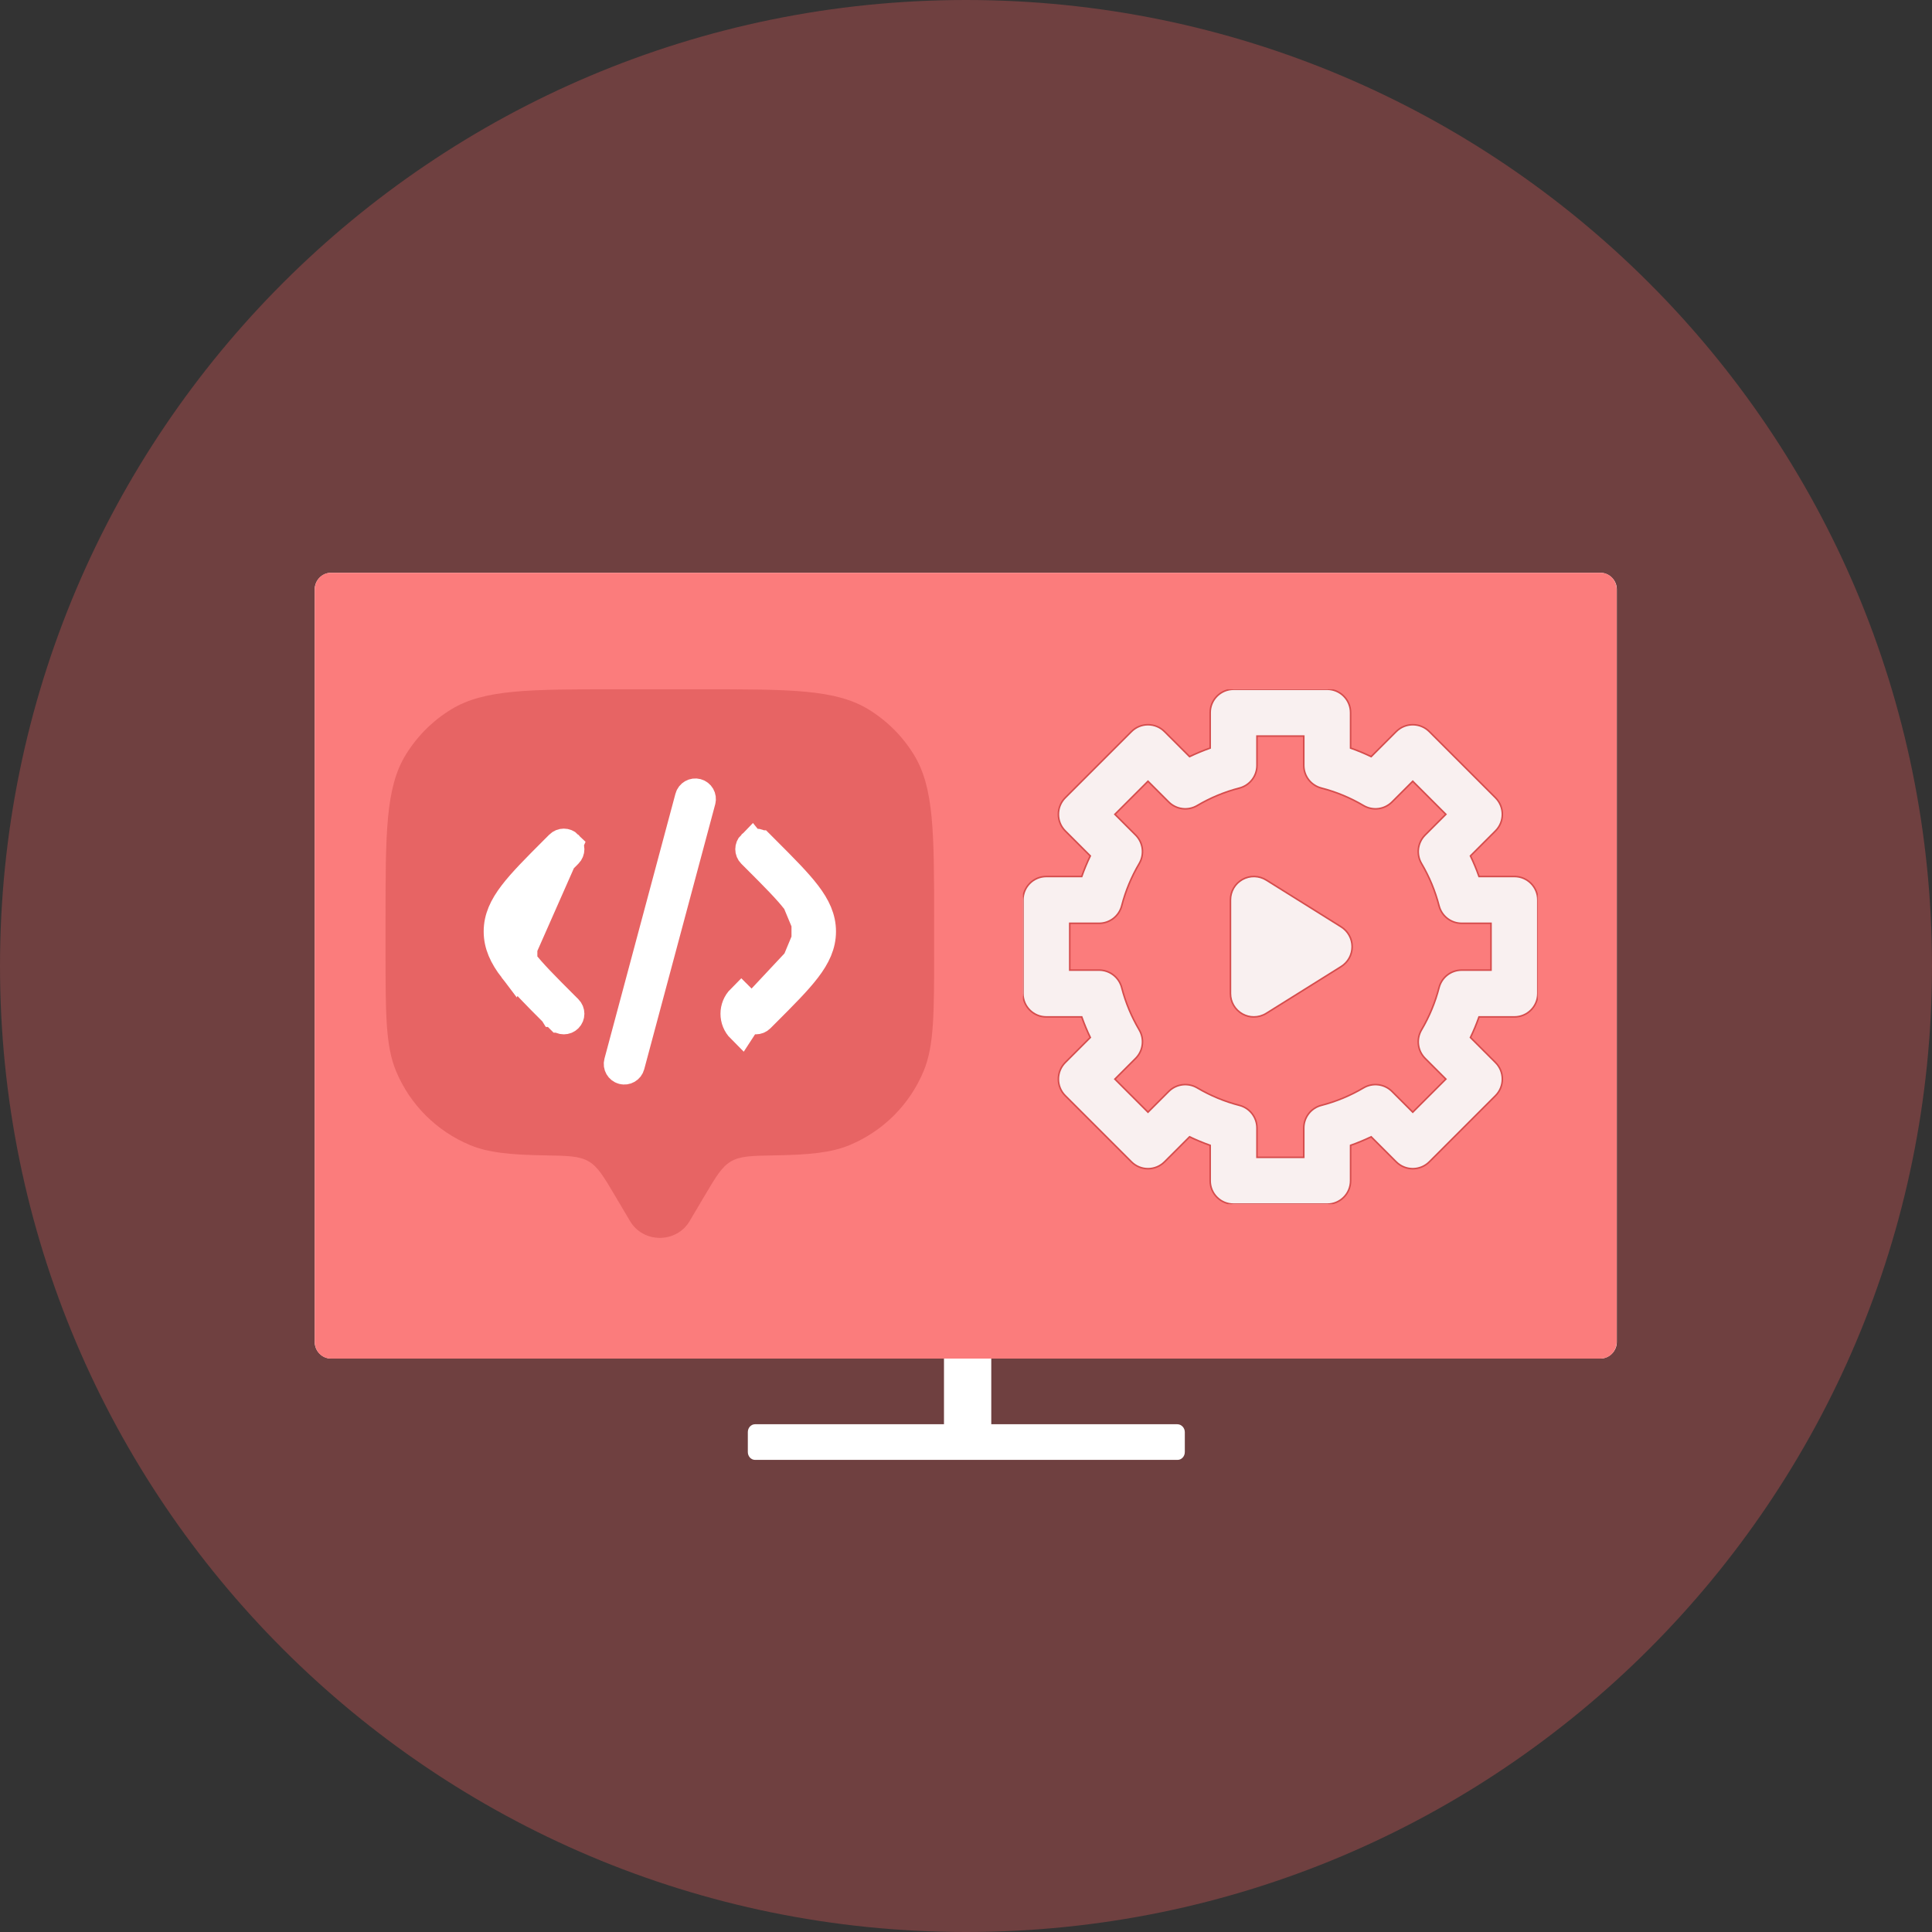 <svg width="3002" height="3002" viewBox="0 0 3002 3002" fill="none" xmlns="http://www.w3.org/2000/svg">
<rect x="0" y="0" width="3002" height="3002" fill="#333333" stroke="none"/>
<g clip-path="url(#clip0_255_17)">
<path d="M1501 3002C2329.98 3002 3002 2329.98 3002 1501C3002 672.021 2329.98 0 1501 0C672.021 0 0 672.021 0 1501C0 2329.98 672.021 3002 1501 3002Z" fill="#FA5E5D" fill-opacity="0.302"/>
<path d="M2512.26 2085.31C2512.26 2099.26 2500.62 2110.97 2486.75 2110.97H514.513C500.647 2110.97 489 2099.26 489 2085.31V915.658C489 901.713 500.647 890 514.513 890H2486.75C2500.62 890 2512.26 901.713 2512.26 915.658V2085.31Z" fill="white"/>
<path d="M2512.09 2084.49C2512.09 2099.38 2501.1 2111.02 2487.05 2111.02H514.037C499.992 2111.02 489 2099.38 489 2084.49V916.53C489 901.647 499.992 890 514.037 890H2487.05C2501.1 890 2512.09 901.647 2512.09 916.53V2084.49Z" fill="#FB7C7C"/>
<path opacity="0.5" d="M1094.69 1858.31L1071.59 1897.35C1050.99 1932.14 999.549 1932.14 978.956 1897.35L955.851 1858.31C937.931 1828.04 928.971 1812.9 914.577 1804.53C900.184 1796.16 882.063 1795.84 845.821 1795.22C792.316 1794.3 758.759 1791.02 730.616 1779.36C678.399 1757.73 636.913 1716.25 615.284 1664.03C599.063 1624.87 599.062 1575.22 599.062 1475.92V1433.3C599.062 1293.79 599.062 1224.03 630.466 1172.78C648.038 1144.11 672.146 1120 700.821 1102.43C752.066 1071.02 821.825 1071.02 961.342 1071.02H1089.2C1228.72 1071.02 1298.48 1071.02 1349.72 1102.43C1378.4 1120 1402.51 1144.11 1420.08 1172.78C1451.48 1224.03 1451.48 1293.79 1451.48 1433.3V1475.92C1451.48 1575.22 1451.48 1624.87 1435.26 1664.03C1413.63 1716.25 1372.15 1757.73 1319.93 1779.36C1291.79 1791.02 1258.23 1794.3 1204.72 1795.22C1168.48 1795.84 1150.36 1796.16 1135.97 1804.53C1121.57 1812.9 1112.62 1828.04 1094.69 1858.31Z" fill="#D54D4D"/>
<path d="M1168.12 1313.16L1168.12 1313.16C1164.62 1316.66 1164.62 1322.34 1168.12 1325.84C1168.12 1325.84 1168.12 1325.84 1168.12 1325.84C1168.12 1325.84 1168.12 1325.84 1168.12 1325.84L1175.43 1333.15L1175.44 1333.15C1204.02 1361.73 1224.82 1382.56 1238.58 1400.6L1168.12 1313.16ZM1168.12 1313.16C1171.62 1309.66 1177.3 1309.66 1180.8 1313.16C1180.8 1313.16 1180.8 1313.16 1180.81 1313.16L1188.1 1320.46C1188.11 1320.46 1188.11 1320.46 1188.11 1320.47C1188.34 1320.7 1188.56 1320.91 1188.77 1321.12C1189.07 1321.42 1189.35 1321.71 1189.66 1322.02L1189.67 1322.03M1168.12 1313.16L1189.67 1322.03M1189.67 1322.03L1189.68 1322.04M1189.67 1322.03L1189.68 1322.04M1189.68 1322.04C1217.17 1349.53 1238.47 1370.89 1252.83 1389.72L1252.84 1389.72M1189.68 1322.04L1252.84 1389.72M1252.84 1389.72C1267.66 1409.15 1275.98 1426.97 1275.98 1447.36C1275.98 1467.76 1267.66 1485.58 1252.84 1505.01L1252.84 1505.01M1252.84 1389.72L1252.84 1505.01M1252.84 1505.01C1238.47 1523.84 1217.17 1545.2 1189.68 1572.69L1189.68 1572.69M1252.84 1505.01L1189.68 1572.69M1189.68 1572.69L1180.81 1581.57M1189.68 1572.69L1180.81 1581.57M1175.44 1561.57L1175.43 1561.58L1168.12 1568.89C1168.12 1568.89 1168.12 1568.89 1168.12 1568.89M1175.44 1561.57L1151.86 1597.83C1139.38 1585.35 1139.38 1565.11 1151.86 1552.62L1168.12 1568.89M1175.44 1561.57C1204.02 1533 1224.82 1512.17 1238.58 1494.13M1175.44 1561.57L1238.58 1494.13M1168.12 1568.89C1164.62 1572.39 1164.62 1578.07 1168.12 1581.57C1171.62 1585.07 1177.3 1585.07 1180.81 1581.57M1168.12 1568.89L1180.81 1581.57M1238.58 1494.13C1252.19 1476.28 1258.05 1462.25 1258.05 1447.36M1238.58 1494.13L1258.05 1447.36M1258.05 1447.36C1258.05 1432.48 1252.2 1418.44 1238.58 1400.6L1258.05 1447.36Z" fill="#D54D4D" stroke="white" stroke-width="46"/>
<path d="M978.767 1655.56L978.767 1655.56C977.487 1660.34 972.574 1663.18 967.786 1661.9L967.785 1661.9C963.003 1660.62 960.165 1655.7 961.446 1650.92L961.446 1650.92L1071.76 1239.23L1071.76 1239.23C1073.04 1234.45 1077.95 1231.61 1082.74 1232.89C1087.52 1234.17 1090.36 1239.09 1089.08 1243.87C1089.08 1243.87 1089.08 1243.87 1089.08 1243.87L978.767 1655.56Z" fill="#D54D4D" stroke="white" stroke-width="46"/>
<path d="M882.423 1313.16L882.422 1313.16C878.921 1309.66 873.245 1309.66 869.744 1313.16L869.743 1313.16L862.431 1320.47L862.425 1320.48C861.904 1321 861.385 1321.52 860.863 1322.04L860.863 1322.04C833.376 1349.53 812.081 1370.89 797.711 1389.72L797.711 1389.72C782.888 1409.15 774.562 1426.97 774.562 1447.36C774.562 1467.76 782.887 1485.58 797.711 1505.01L882.423 1313.16ZM882.423 1313.16C885.924 1316.66 885.924 1322.34 882.423 1325.84L882.423 1325.84L875.11 1333.15L875.11 1333.15M882.423 1313.16L875.11 1333.15M860.863 1572.69L860.865 1572.69L869.741 1581.57C869.742 1581.57 869.743 1581.57 869.744 1581.57C873.246 1585.07 878.922 1585.07 882.422 1581.57C885.924 1578.07 885.924 1572.39 882.422 1568.89L875.111 1561.58L875.11 1561.58C846.532 1533 825.726 1512.17 811.966 1494.13L860.863 1572.69ZM860.863 1572.69C833.378 1545.21 812.081 1523.84 797.711 1505.01L860.863 1572.69ZM875.11 1333.15C846.531 1361.73 825.727 1382.56 811.967 1400.6L875.11 1333.15ZM792.494 1447.36C792.494 1462.25 798.352 1476.28 811.966 1494.13L811.967 1400.6C798.35 1418.44 792.494 1432.48 792.494 1447.36Z" fill="#D54D4D" stroke="white" stroke-width="46"/>
<g clip-path="url(#clip1_255_17)">
<path d="M2353.12 1361.93H2298.12C2294.27 1351.05 2289.84 1340.37 2284.84 1329.94L2323.75 1291.03C2337.95 1276.83 2337.95 1253.81 2323.75 1239.61L2220.9 1136.76C2206.7 1122.55 2183.68 1122.55 2169.48 1136.76L2130.57 1175.66C2120.13 1170.67 2109.46 1166.24 2098.58 1162.39V1107.39C2098.58 1087.31 2082.29 1071.02 2062.21 1071.02H1916.76C1896.67 1071.02 1880.39 1087.31 1880.39 1107.39V1162.39C1869.51 1166.24 1858.83 1170.67 1848.41 1175.66L1809.49 1136.76C1795.3 1122.55 1772.27 1122.55 1758.07 1136.76L1655.22 1239.61C1648.4 1246.43 1644.56 1255.67 1644.56 1265.32C1644.56 1274.96 1648.39 1284.21 1655.22 1291.03L1694.13 1329.94C1689.13 1340.37 1684.7 1351.05 1680.85 1361.93H1625.85C1605.77 1361.93 1589.48 1378.21 1589.48 1398.29V1543.75C1589.48 1563.83 1605.77 1580.11 1625.85 1580.11H1680.85C1684.7 1590.99 1689.13 1601.67 1694.13 1612.1L1655.22 1651.01C1648.4 1657.83 1644.56 1667.08 1644.56 1676.73C1644.56 1686.37 1648.39 1695.62 1655.22 1702.44L1758.07 1805.29C1772.27 1819.49 1795.3 1819.49 1809.5 1805.29L1848.41 1766.38C1858.84 1771.37 1869.51 1775.8 1880.39 1779.65V1834.66C1880.39 1854.74 1896.67 1871.02 1916.76 1871.02H2062.21C2082.29 1871.02 2098.58 1854.74 2098.58 1834.66V1779.66C2109.46 1775.81 2120.14 1771.38 2130.57 1766.38L2169.48 1805.29C2183.68 1819.49 2206.7 1819.49 2220.9 1805.29L2323.75 1702.44C2337.95 1688.24 2337.95 1665.22 2323.75 1651.01L2284.84 1612.1C2289.84 1601.67 2294.27 1590.99 2298.12 1580.11H2353.12C2373.2 1580.11 2389.48 1563.83 2389.48 1543.75V1398.29C2389.48 1378.21 2373.2 1361.93 2353.12 1361.93ZM2316.76 1507.39H2271.23C2254.63 1507.39 2240.14 1518.62 2236.01 1534.69C2230.1 1557.65 2220.95 1579.73 2208.79 1600.29C2200.35 1614.58 2202.65 1632.77 2214.39 1644.5L2246.62 1676.73L2195.19 1728.16L2162.96 1695.93C2151.23 1684.2 2133.04 1681.9 2118.75 1690.33C2098.2 1702.48 2076.12 1711.64 2053.15 1717.55C2037.08 1721.69 2025.85 1736.18 2025.85 1752.77V1798.3H1953.12V1752.77C1953.12 1736.18 1941.89 1721.69 1925.82 1717.55C1902.85 1711.64 1880.78 1702.48 1860.22 1690.33C1845.93 1681.89 1827.75 1684.19 1816.01 1695.93L1783.78 1728.16L1732.35 1676.73L1764.58 1644.5C1776.32 1632.77 1778.62 1614.58 1770.18 1600.29C1758.03 1579.73 1748.87 1557.66 1742.96 1534.69C1738.82 1518.62 1724.33 1507.39 1707.74 1507.39H1662.21V1434.66H1707.74C1724.33 1434.66 1738.82 1423.43 1742.96 1407.36C1748.87 1384.39 1758.03 1362.32 1770.18 1341.75C1778.62 1327.47 1776.32 1309.28 1764.58 1297.55L1732.35 1265.32L1783.78 1213.89L1816.01 1246.12C1827.74 1257.85 1845.94 1260.16 1860.22 1251.72C1880.78 1239.57 1902.85 1230.41 1925.82 1224.5C1941.89 1220.36 1953.12 1205.87 1953.12 1189.28V1143.75H2025.85V1189.28C2025.85 1205.87 2037.08 1220.36 2053.15 1224.5C2076.12 1230.41 2098.2 1239.57 2118.75 1251.72C2133.04 1260.15 2151.23 1257.86 2162.96 1246.12L2195.19 1213.89L2246.62 1265.32L2214.39 1297.55C2202.65 1309.28 2200.35 1327.47 2208.79 1341.76C2220.95 1362.32 2230.1 1384.39 2236.01 1407.36C2240.14 1423.43 2254.63 1434.66 2271.22 1434.66H2316.76V1507.39Z" fill="#F9F0F0" stroke="#D54D4D" stroke-width="2.424"/>
<path d="M2083.91 1440.19L1967.55 1367.46C1956.34 1360.45 1942.2 1360.08 1930.64 1366.49C1919.08 1372.9 1911.91 1385.08 1911.91 1398.3V1543.75C1911.91 1556.97 1919.08 1569.15 1930.64 1575.56C1936.14 1578.6 1942.21 1580.12 1948.27 1580.12C1954.97 1580.12 1961.66 1578.27 1967.54 1574.59L2083.91 1501.86C2094.54 1495.22 2101 1483.56 2101 1471.02C2101 1458.49 2094.54 1446.83 2083.91 1440.19Z" fill="#F9F0F0" stroke="#D54D4D" stroke-width="2.424"/>
</g>
<path d="M1540.27 2111H1466.78V2267.02H1540.27V2111Z" fill="white"/>
<path d="M1829.31 2213.02H1173.3C1167.06 2213.02 1162 2218.48 1162 2225.2V2256.26C1162 2262.98 1167.06 2268.43 1173.3 2268.43H1829.7C1835.94 2268.43 1841 2262.98 1841 2256.26V2225.2C1841 2218.9 1835.94 2213.02 1829.31 2213.02Z" fill="white"/>
</g>
<defs>
<clipPath id="clip0_255_17">
<rect width="3002" height="3002" fill="white"/>
</clipPath>
<clipPath id="clip1_255_17">
<rect width="800" height="800" fill="white" transform="translate(1589.48 1071.02)"/>
</clipPath>
</defs>
</svg>
